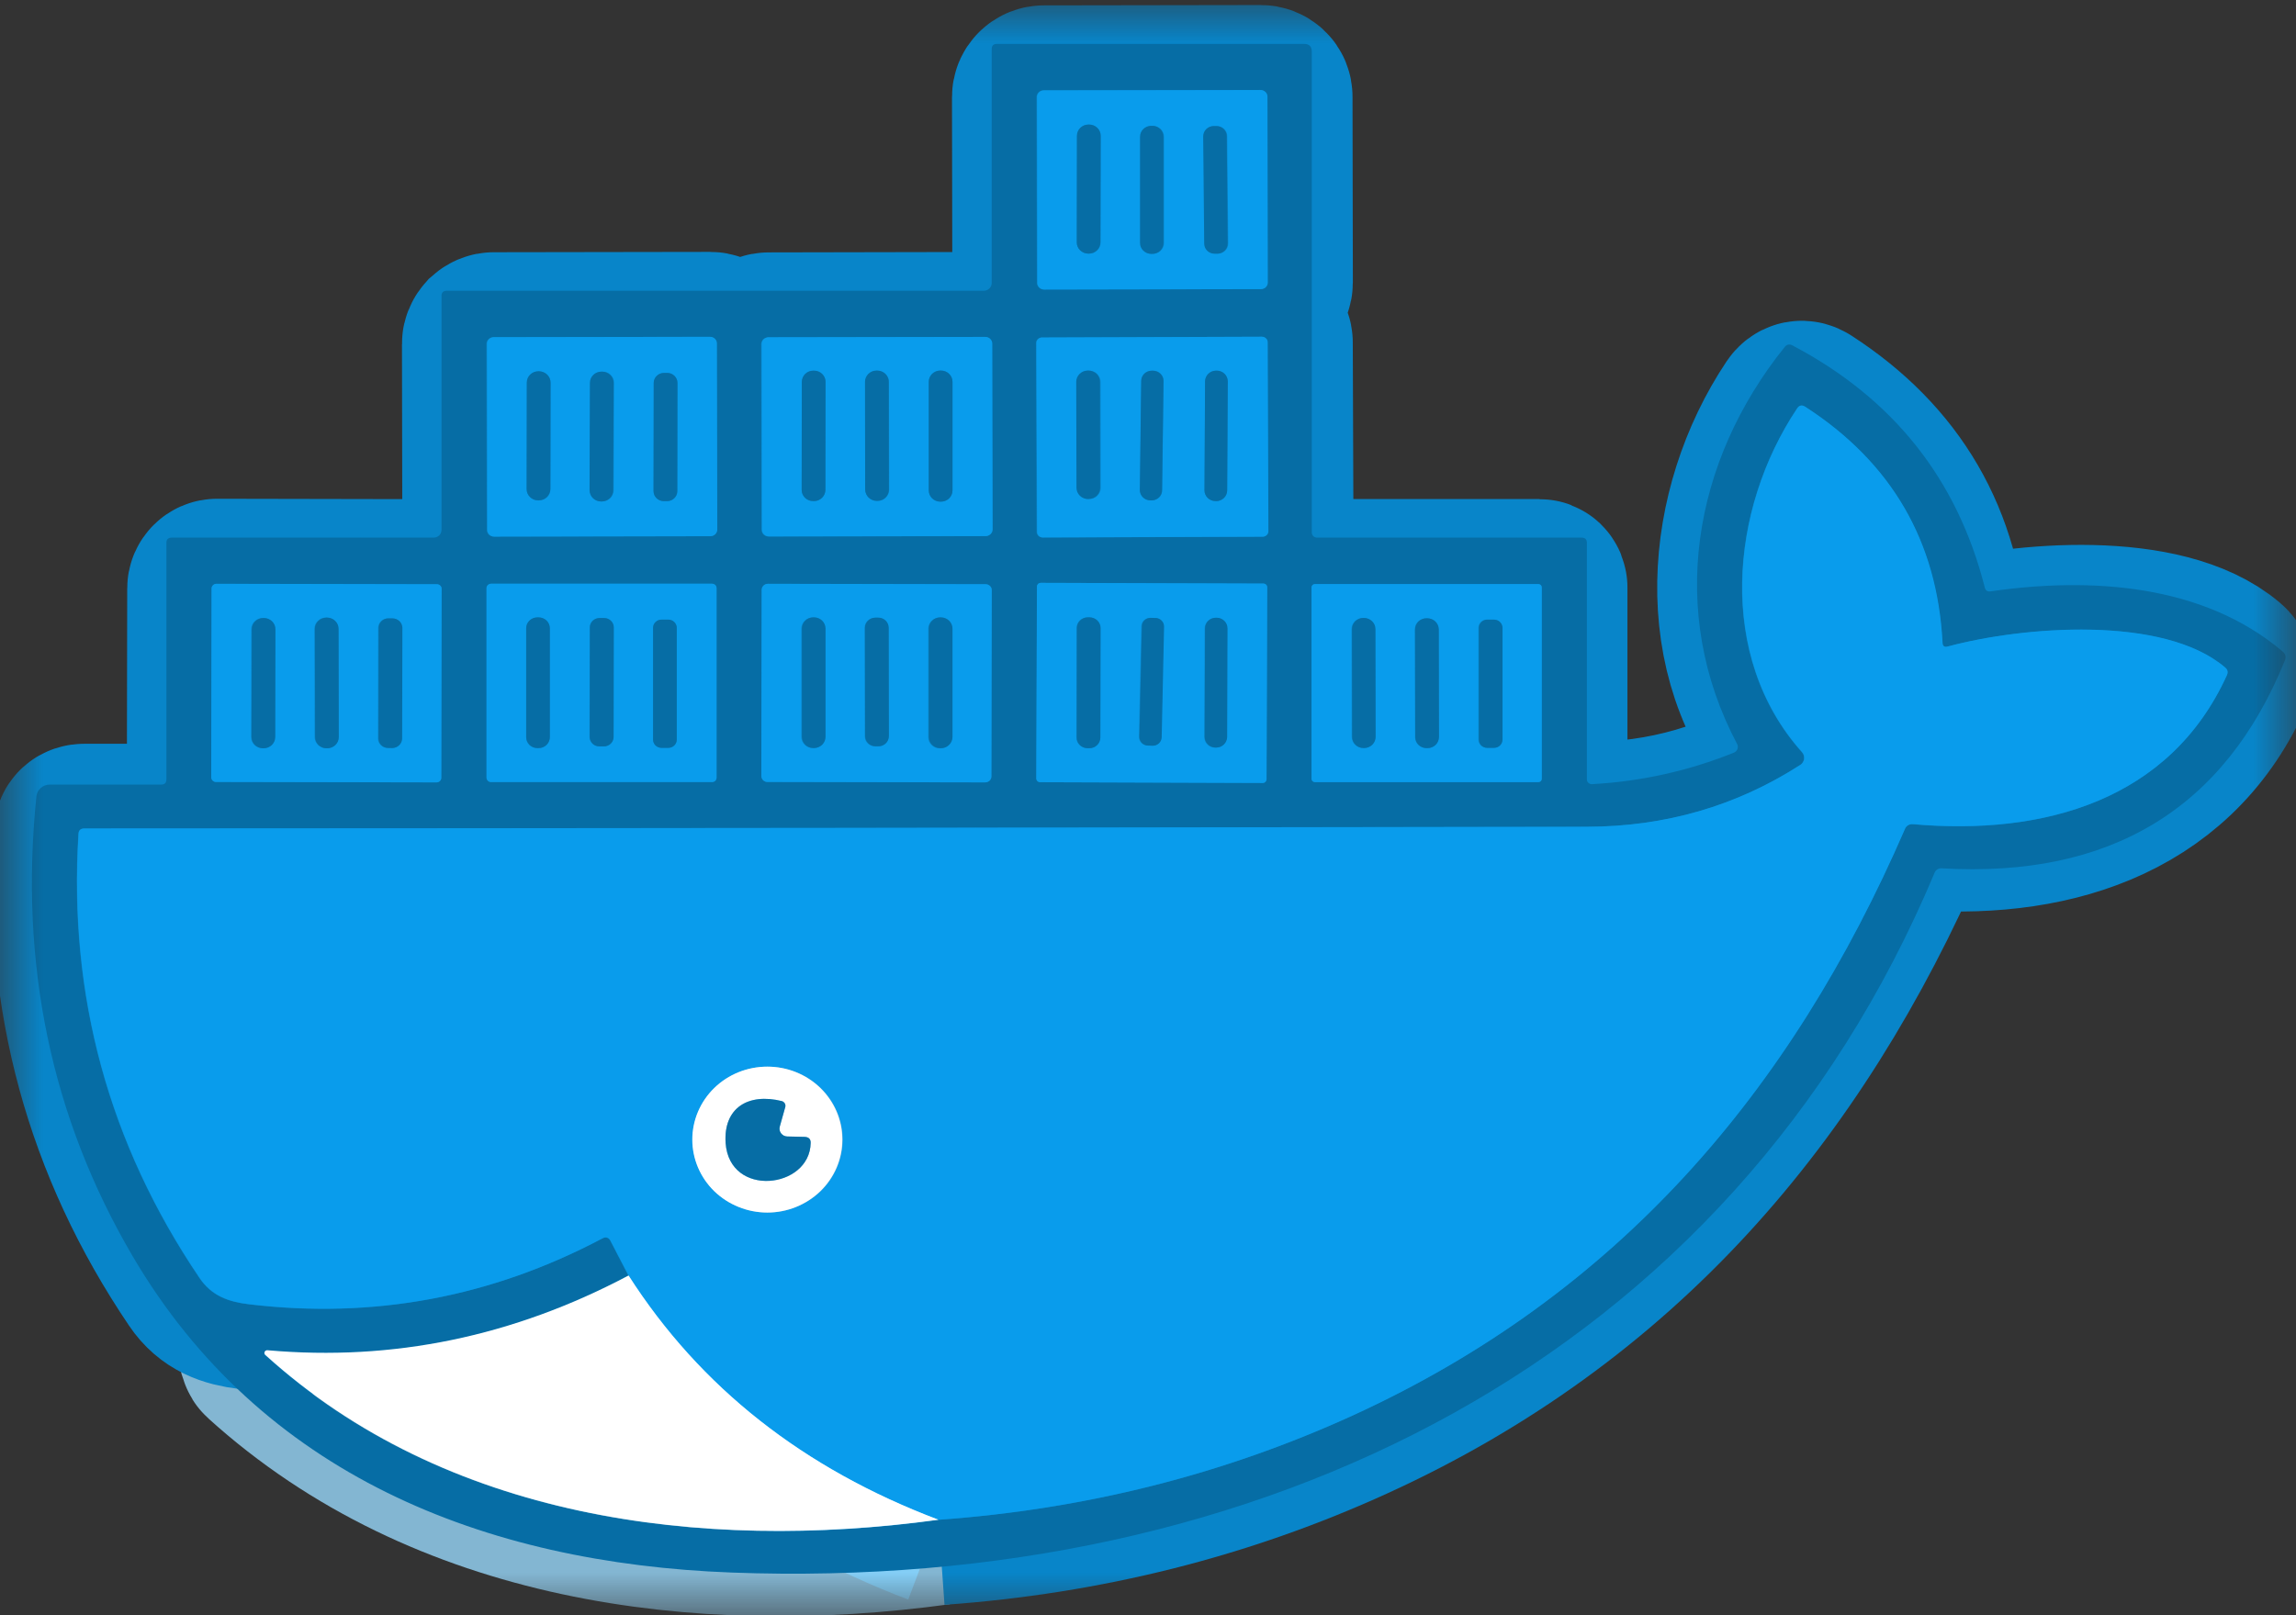 <svg width="27" height="19" viewBox="0 0 27 19" fill="none" xmlns="http://www.w3.org/2000/svg">
<rect x="0" y="0" width="27" height="19" fill="#333333" stroke="none"/>
<mask id="mask0_2192_585" style="mask-type:luminance" maskUnits="userSpaceOnUse" x="0" y="0" width="27" height="19">
<path d="M27 0H0V19H27V0Z" fill="white"/>
</mask>
<g mask="url(#mask0_2192_585)">
<path d="M14.905 1.137C14.905 1.116 14.897 1.096 14.882 1.082C14.866 1.067 14.846 1.059 14.824 1.059L12.276 1.063C12.266 1.063 12.255 1.065 12.245 1.069C12.235 1.073 12.226 1.079 12.219 1.086C12.211 1.093 12.206 1.102 12.201 1.112C12.197 1.121 12.195 1.131 12.195 1.142L12.199 3.327C12.199 3.348 12.208 3.368 12.223 3.383C12.238 3.398 12.259 3.406 12.28 3.406L14.828 3.401C14.839 3.401 14.85 3.399 14.859 3.395C14.869 3.392 14.878 3.386 14.886 3.378C14.893 3.371 14.899 3.362 14.903 3.353C14.907 3.343 14.909 3.333 14.909 3.323L14.905 1.137ZM8.431 4.042C8.431 4.021 8.423 4.001 8.408 3.986C8.393 3.971 8.372 3.963 8.351 3.963L5.807 3.967C5.797 3.967 5.786 3.969 5.777 3.973C5.767 3.977 5.758 3.983 5.75 3.99C5.743 3.998 5.737 4.006 5.733 4.016C5.729 4.026 5.726 4.036 5.727 4.046L5.731 6.234C5.731 6.255 5.739 6.275 5.754 6.29C5.769 6.304 5.79 6.313 5.811 6.313L8.355 6.308C8.365 6.308 8.376 6.306 8.386 6.302C8.395 6.298 8.404 6.293 8.412 6.285C8.419 6.278 8.425 6.269 8.429 6.26C8.434 6.25 8.435 6.24 8.435 6.23L8.431 4.042ZM11.669 4.044C11.669 4.023 11.66 4.003 11.645 3.988C11.63 3.973 11.609 3.964 11.587 3.964L9.039 3.969C9.028 3.969 9.017 3.971 9.007 3.975C8.997 3.979 8.988 3.985 8.981 3.992C8.973 3.999 8.967 4.008 8.963 4.018C8.959 4.028 8.957 4.038 8.957 4.049L8.961 6.232C8.961 6.253 8.969 6.273 8.985 6.288C9 6.303 9.021 6.311 9.043 6.311L11.591 6.307C11.602 6.307 11.612 6.305 11.622 6.301C11.632 6.297 11.641 6.291 11.649 6.284C11.657 6.276 11.663 6.267 11.667 6.258C11.671 6.248 11.673 6.238 11.673 6.227L11.669 4.044ZM14.908 4.027C14.908 4.019 14.906 4.01 14.903 4.002C14.9 3.994 14.895 3.987 14.888 3.981C14.882 3.975 14.875 3.97 14.867 3.967C14.858 3.964 14.85 3.962 14.841 3.962L12.255 3.971C12.246 3.971 12.238 3.973 12.23 3.976C12.222 3.979 12.214 3.984 12.208 3.99C12.202 3.996 12.197 4.003 12.193 4.011C12.19 4.019 12.188 4.028 12.188 4.036L12.196 6.258C12.196 6.267 12.198 6.275 12.202 6.283C12.205 6.291 12.21 6.298 12.216 6.304C12.223 6.31 12.23 6.315 12.238 6.318C12.246 6.322 12.255 6.323 12.264 6.323L14.849 6.315C14.858 6.315 14.867 6.313 14.875 6.31C14.883 6.306 14.89 6.301 14.897 6.295C14.903 6.289 14.908 6.282 14.911 6.274C14.915 6.266 14.916 6.258 14.916 6.249L14.908 4.027Z" stroke="#0885C9" stroke-width="2"/>
<path d="M7.391 15.008C6.038 15.725 4.623 16.018 3.147 15.886C3.14 15.886 3.132 15.887 3.126 15.89C3.12 15.894 3.115 15.899 3.112 15.905C3.109 15.912 3.109 15.919 3.11 15.926C3.112 15.932 3.115 15.939 3.121 15.943C5.23 17.855 8.219 18.266 11.034 17.88" stroke="#83B6D2" stroke-width="2"/>
<path d="M11.036 17.88C12.764 17.757 14.387 17.348 15.906 16.654C19.019 15.231 21.057 12.858 22.403 9.752C22.41 9.734 22.423 9.72 22.44 9.71C22.456 9.701 22.476 9.697 22.495 9.698C24.044 9.835 25.52 9.414 26.188 7.946C26.204 7.91 26.197 7.88 26.167 7.855C25.442 7.236 23.784 7.372 22.907 7.608C22.867 7.62 22.846 7.605 22.844 7.565C22.782 6.37 22.244 5.444 21.23 4.788C21.192 4.763 21.16 4.77 21.135 4.807C20.341 5.995 20.186 7.726 21.191 8.85C21.201 8.861 21.209 8.874 21.213 8.888C21.217 8.902 21.218 8.916 21.216 8.931C21.215 8.945 21.209 8.959 21.201 8.972C21.193 8.984 21.183 8.994 21.17 9.002C20.419 9.485 19.583 9.727 18.662 9.729C12.776 9.74 6.887 9.747 0.992 9.749C0.949 9.749 0.926 9.77 0.924 9.812C0.806 11.716 1.28 13.457 2.347 15.035C2.49 15.247 2.687 15.316 2.927 15.345C4.391 15.521 5.776 15.263 7.082 14.572C7.125 14.548 7.159 14.558 7.181 14.601L7.393 15.009" stroke="#0885C9" stroke-width="2"/>
<path d="M11.034 17.88C9.447 17.28 8.233 16.323 7.391 15.008" stroke="#84CEF6" stroke-width="2"/>
<path d="M9.709 4.493C9.71 4.476 9.706 4.458 9.699 4.442C9.692 4.426 9.682 4.412 9.67 4.4C9.657 4.387 9.642 4.378 9.626 4.371C9.609 4.364 9.592 4.361 9.574 4.361H9.567C9.549 4.361 9.531 4.364 9.515 4.371C9.498 4.377 9.483 4.387 9.471 4.399C9.458 4.412 9.448 4.426 9.441 4.442C9.434 4.458 9.431 4.475 9.431 4.492L9.428 5.763C9.428 5.78 9.432 5.798 9.439 5.814C9.445 5.83 9.455 5.844 9.468 5.856C9.481 5.869 9.495 5.879 9.512 5.885C9.528 5.892 9.546 5.895 9.564 5.895H9.571C9.589 5.895 9.607 5.892 9.623 5.885C9.64 5.879 9.655 5.869 9.667 5.857C9.68 5.845 9.69 5.83 9.697 5.814C9.704 5.798 9.707 5.781 9.707 5.764L9.709 4.493ZM14.439 4.486C14.439 4.47 14.435 4.453 14.429 4.438C14.423 4.423 14.413 4.409 14.401 4.397C14.389 4.385 14.375 4.376 14.359 4.369C14.344 4.363 14.327 4.36 14.31 4.36H14.302C14.268 4.359 14.235 4.372 14.211 4.396C14.186 4.42 14.173 4.451 14.172 4.485L14.165 5.768C14.165 5.784 14.169 5.801 14.175 5.816C14.181 5.831 14.191 5.845 14.203 5.857C14.215 5.869 14.229 5.878 14.245 5.884C14.26 5.891 14.277 5.894 14.294 5.894H14.302C14.319 5.894 14.335 5.891 14.351 5.885C14.367 5.878 14.381 5.869 14.393 5.858C14.405 5.846 14.415 5.832 14.422 5.817C14.428 5.802 14.432 5.785 14.432 5.769L14.439 4.486ZM8.434 6.918C8.434 6.904 8.428 6.891 8.418 6.881C8.408 6.871 8.395 6.866 8.381 6.866H5.783C5.768 6.866 5.755 6.871 5.745 6.881C5.735 6.891 5.729 6.904 5.729 6.918V9.147C5.729 9.154 5.731 9.161 5.733 9.167C5.736 9.173 5.74 9.179 5.745 9.184C5.75 9.189 5.756 9.193 5.762 9.195C5.769 9.198 5.776 9.199 5.783 9.199H8.381C8.388 9.199 8.395 9.198 8.401 9.195C8.408 9.193 8.413 9.189 8.418 9.184C8.423 9.179 8.427 9.173 8.43 9.167C8.433 9.161 8.434 9.154 8.434 9.147V6.918ZM14.909 6.908C14.909 6.896 14.905 6.885 14.896 6.877C14.888 6.869 14.877 6.864 14.865 6.864L12.247 6.855C12.241 6.855 12.235 6.856 12.23 6.859C12.224 6.861 12.219 6.864 12.215 6.868C12.211 6.872 12.208 6.877 12.206 6.882C12.203 6.888 12.202 6.893 12.202 6.899L12.194 9.157C12.194 9.169 12.199 9.18 12.207 9.188C12.215 9.196 12.227 9.201 12.239 9.201L14.856 9.21C14.862 9.21 14.868 9.209 14.874 9.206C14.879 9.204 14.884 9.201 14.888 9.197C14.892 9.193 14.896 9.188 14.898 9.183C14.9 9.178 14.901 9.172 14.901 9.166L14.909 6.908ZM5.201 6.926C5.201 6.912 5.195 6.898 5.185 6.888C5.174 6.878 5.16 6.872 5.145 6.872L2.552 6.867C2.537 6.867 2.523 6.873 2.513 6.883C2.502 6.894 2.496 6.907 2.496 6.922L2.492 9.144C2.492 9.158 2.498 9.172 2.509 9.182C2.519 9.192 2.533 9.198 2.548 9.198L5.141 9.203C5.156 9.203 5.17 9.197 5.181 9.187C5.191 9.177 5.197 9.163 5.197 9.148L5.201 6.926ZM11.67 6.942C11.67 6.933 11.668 6.924 11.665 6.915C11.661 6.907 11.656 6.899 11.649 6.892C11.642 6.886 11.634 6.881 11.625 6.877C11.617 6.874 11.607 6.872 11.598 6.872L9.037 6.867C9.018 6.867 9 6.875 8.986 6.888C8.973 6.901 8.965 6.919 8.965 6.937L8.961 9.128C8.961 9.137 8.963 9.146 8.966 9.155C8.97 9.163 8.975 9.171 8.982 9.178C8.989 9.184 8.997 9.189 9.005 9.193C9.014 9.196 9.024 9.198 9.033 9.198L11.594 9.203C11.613 9.203 11.631 9.195 11.645 9.182C11.658 9.169 11.666 9.151 11.666 9.133L11.67 6.942ZM18.138 6.91C18.138 6.899 18.134 6.889 18.126 6.881C18.118 6.874 18.108 6.87 18.097 6.87H15.472C15.461 6.87 15.45 6.874 15.443 6.881C15.435 6.889 15.431 6.899 15.431 6.91V9.16C15.431 9.171 15.435 9.181 15.443 9.189C15.45 9.196 15.461 9.2 15.472 9.2H18.097C18.108 9.2 18.118 9.196 18.126 9.189C18.134 9.181 18.138 9.171 18.138 9.16V6.91ZM12.946 1.597C12.946 1.58 12.942 1.562 12.935 1.546C12.929 1.53 12.919 1.516 12.906 1.504C12.893 1.491 12.879 1.482 12.862 1.475C12.846 1.468 12.828 1.465 12.81 1.465H12.803C12.785 1.465 12.767 1.468 12.751 1.475C12.734 1.481 12.72 1.491 12.707 1.503C12.694 1.516 12.684 1.53 12.677 1.546C12.671 1.562 12.667 1.579 12.667 1.597L12.665 2.85C12.665 2.868 12.668 2.885 12.675 2.901C12.682 2.917 12.692 2.931 12.704 2.944C12.717 2.956 12.732 2.966 12.748 2.972C12.765 2.979 12.782 2.982 12.8 2.982H12.808C12.825 2.982 12.843 2.979 12.86 2.973C12.876 2.966 12.891 2.956 12.903 2.944C12.916 2.932 12.926 2.917 12.933 2.901C12.94 2.885 12.943 2.868 12.943 2.851L12.946 1.597ZM13.69 1.608C13.69 1.574 13.676 1.541 13.651 1.517C13.627 1.493 13.593 1.479 13.558 1.479H13.546C13.511 1.479 13.477 1.493 13.452 1.517C13.428 1.541 13.414 1.574 13.414 1.608V2.857C13.414 2.891 13.428 2.923 13.452 2.947C13.477 2.971 13.511 2.985 13.546 2.985H13.558C13.593 2.985 13.627 2.971 13.651 2.947C13.676 2.923 13.69 2.891 13.69 2.857V1.608ZM14.433 1.599C14.433 1.568 14.42 1.538 14.397 1.516C14.374 1.494 14.342 1.482 14.31 1.482L14.278 1.482C14.262 1.482 14.246 1.485 14.231 1.491C14.216 1.497 14.203 1.506 14.192 1.517C14.181 1.528 14.172 1.542 14.166 1.556C14.16 1.571 14.157 1.586 14.157 1.602L14.168 2.865C14.169 2.896 14.182 2.926 14.205 2.949C14.228 2.97 14.259 2.983 14.291 2.982L14.324 2.982C14.34 2.982 14.355 2.979 14.37 2.973C14.385 2.967 14.398 2.958 14.41 2.947C14.421 2.936 14.43 2.922 14.436 2.908C14.442 2.894 14.445 2.878 14.444 2.863L14.433 1.599ZM6.476 4.502C6.476 4.484 6.472 4.467 6.465 4.451C6.459 4.435 6.449 4.42 6.436 4.408C6.423 4.396 6.409 4.386 6.392 4.379C6.376 4.373 6.358 4.369 6.34 4.369H6.333C6.315 4.369 6.297 4.373 6.281 4.379C6.264 4.386 6.249 4.396 6.237 4.408C6.224 4.42 6.214 4.434 6.207 4.45C6.2 4.466 6.197 4.484 6.197 4.501L6.195 5.755C6.195 5.772 6.198 5.789 6.205 5.805C6.212 5.821 6.222 5.836 6.234 5.848C6.247 5.86 6.262 5.87 6.278 5.877C6.295 5.883 6.312 5.887 6.33 5.887H6.337C6.355 5.887 6.373 5.883 6.389 5.877C6.406 5.87 6.421 5.861 6.433 5.848C6.446 5.836 6.456 5.822 6.463 5.806C6.47 5.79 6.473 5.772 6.473 5.755L6.476 4.502ZM7.222 4.503C7.222 4.486 7.219 4.468 7.212 4.452C7.205 4.436 7.195 4.422 7.183 4.41C7.17 4.397 7.155 4.387 7.139 4.381C7.122 4.374 7.105 4.371 7.087 4.37H7.079C7.062 4.37 7.044 4.374 7.027 4.38C7.011 4.387 6.996 4.397 6.983 4.409C6.971 4.421 6.961 4.436 6.954 4.452C6.947 4.468 6.943 4.485 6.943 4.502L6.939 5.765C6.939 5.783 6.942 5.8 6.949 5.816C6.956 5.832 6.966 5.846 6.978 5.859C6.991 5.871 7.006 5.881 7.022 5.888C7.038 5.894 7.056 5.898 7.074 5.898H7.081C7.099 5.898 7.117 5.894 7.133 5.888C7.15 5.881 7.165 5.872 7.177 5.859C7.19 5.847 7.2 5.833 7.207 5.817C7.214 5.801 7.217 5.784 7.218 5.766L7.222 4.503ZM7.969 4.504C7.969 4.488 7.966 4.473 7.96 4.459C7.954 4.445 7.945 4.432 7.934 4.421C7.922 4.41 7.909 4.401 7.894 4.395C7.88 4.389 7.864 4.386 7.848 4.386H7.811C7.779 4.386 7.748 4.399 7.726 4.42C7.703 4.442 7.69 4.472 7.69 4.503L7.688 5.777C7.688 5.792 7.691 5.807 7.697 5.822C7.703 5.836 7.712 5.849 7.723 5.86C7.734 5.871 7.747 5.879 7.762 5.885C7.777 5.891 7.792 5.894 7.808 5.894H7.846C7.878 5.894 7.908 5.882 7.931 5.86C7.953 5.838 7.966 5.808 7.966 5.777L7.969 4.504ZM10.455 4.492C10.455 4.457 10.44 4.424 10.415 4.399C10.389 4.375 10.355 4.361 10.319 4.361H10.312C10.294 4.361 10.276 4.364 10.26 4.371C10.243 4.378 10.228 4.387 10.216 4.4C10.203 4.412 10.193 4.426 10.187 4.442C10.18 4.458 10.176 4.476 10.176 4.493L10.178 5.761C10.178 5.779 10.182 5.796 10.189 5.812C10.196 5.828 10.206 5.842 10.218 5.854C10.231 5.867 10.246 5.876 10.262 5.883C10.279 5.89 10.296 5.893 10.314 5.893H10.322C10.34 5.893 10.357 5.889 10.374 5.883C10.39 5.876 10.405 5.866 10.418 5.854C10.43 5.842 10.44 5.827 10.447 5.811C10.454 5.795 10.457 5.778 10.457 5.761L10.455 4.492ZM11.201 4.49C11.201 4.455 11.187 4.422 11.162 4.397C11.136 4.372 11.102 4.358 11.066 4.358H11.058C11.022 4.358 10.988 4.372 10.962 4.397C10.937 4.422 10.923 4.455 10.923 4.49V5.768C10.923 5.803 10.937 5.837 10.962 5.862C10.988 5.886 11.022 5.9 11.058 5.9H11.066C11.102 5.9 11.136 5.886 11.162 5.862C11.187 5.837 11.201 5.803 11.201 5.768V4.49ZM12.943 4.491C12.943 4.474 12.94 4.457 12.933 4.441C12.926 4.425 12.916 4.41 12.903 4.398C12.891 4.386 12.876 4.376 12.86 4.37C12.843 4.363 12.825 4.36 12.808 4.36H12.8C12.782 4.36 12.765 4.363 12.748 4.37C12.732 4.376 12.717 4.386 12.704 4.398C12.692 4.411 12.682 4.425 12.675 4.441C12.668 4.457 12.665 4.474 12.665 4.492L12.667 5.738C12.667 5.756 12.671 5.773 12.677 5.789C12.684 5.805 12.694 5.819 12.707 5.832C12.72 5.844 12.734 5.853 12.751 5.86C12.767 5.867 12.785 5.87 12.803 5.87H12.81C12.828 5.87 12.846 5.867 12.862 5.86C12.879 5.853 12.893 5.843 12.906 5.831C12.919 5.819 12.929 5.804 12.935 5.788C12.942 5.772 12.946 5.755 12.946 5.738L12.943 4.491ZM13.684 4.481C13.684 4.465 13.681 4.45 13.675 4.435C13.669 4.42 13.661 4.407 13.649 4.396C13.638 4.385 13.624 4.376 13.61 4.369C13.595 4.363 13.579 4.36 13.563 4.36L13.548 4.36C13.531 4.359 13.515 4.362 13.5 4.368C13.485 4.374 13.472 4.383 13.46 4.394C13.448 4.405 13.439 4.418 13.433 4.432C13.427 4.447 13.423 4.462 13.423 4.478L13.407 5.763C13.407 5.779 13.41 5.794 13.416 5.809C13.422 5.824 13.431 5.837 13.442 5.848C13.453 5.859 13.467 5.869 13.481 5.875C13.496 5.881 13.512 5.884 13.528 5.884L13.543 5.885C13.56 5.885 13.576 5.882 13.591 5.876C13.606 5.87 13.619 5.861 13.631 5.85C13.643 5.839 13.652 5.826 13.658 5.812C13.665 5.797 13.668 5.782 13.668 5.766L13.684 4.481Z" stroke="#0885C9" stroke-width="2"/>
<path d="M9.905 13.409C9.905 13.181 9.812 12.963 9.647 12.802C9.481 12.641 9.257 12.551 9.023 12.551C8.789 12.551 8.564 12.641 8.399 12.802C8.234 12.963 8.141 13.181 8.141 13.409C8.141 13.636 8.234 13.855 8.399 14.015C8.564 14.176 8.789 14.267 9.023 14.267C9.257 14.267 9.481 14.176 9.647 14.015C9.812 13.855 9.905 13.636 9.905 13.409Z" stroke="#84CEF6" stroke-width="2"/>
<path d="M12.939 7.388C12.939 7.371 12.936 7.355 12.93 7.34C12.923 7.324 12.914 7.31 12.902 7.299C12.889 7.287 12.875 7.278 12.859 7.271C12.844 7.265 12.827 7.262 12.81 7.262H12.79C12.773 7.262 12.756 7.265 12.74 7.271C12.725 7.277 12.71 7.287 12.698 7.298C12.686 7.31 12.677 7.324 12.67 7.339C12.664 7.354 12.66 7.371 12.66 7.387L12.658 8.675C12.658 8.691 12.661 8.708 12.668 8.723C12.674 8.738 12.684 8.752 12.696 8.764C12.708 8.776 12.722 8.785 12.738 8.791C12.753 8.798 12.77 8.801 12.787 8.801H12.807C12.824 8.801 12.841 8.798 12.857 8.792C12.872 8.785 12.887 8.776 12.899 8.764C12.911 8.753 12.92 8.739 12.927 8.724C12.933 8.708 12.937 8.692 12.937 8.675L12.939 7.388ZM3.977 7.396C3.977 7.361 3.963 7.327 3.937 7.303C3.912 7.278 3.877 7.264 3.841 7.264H3.834C3.816 7.264 3.798 7.268 3.782 7.274C3.765 7.281 3.75 7.291 3.738 7.303C3.725 7.315 3.715 7.33 3.709 7.346C3.702 7.362 3.698 7.379 3.698 7.396L3.701 8.669C3.701 8.687 3.704 8.704 3.711 8.72C3.718 8.736 3.728 8.75 3.741 8.763C3.753 8.775 3.768 8.784 3.785 8.791C3.801 8.798 3.819 8.801 3.836 8.801H3.844C3.862 8.801 3.879 8.798 3.896 8.791C3.912 8.784 3.927 8.775 3.94 8.762C3.952 8.75 3.962 8.735 3.969 8.719C3.976 8.703 3.979 8.686 3.979 8.669L3.977 7.396ZM16.171 7.399C16.171 7.365 16.156 7.332 16.131 7.307C16.106 7.283 16.072 7.269 16.036 7.269H16.029C16.011 7.269 15.993 7.272 15.977 7.279C15.961 7.286 15.946 7.295 15.934 7.307C15.921 7.32 15.911 7.334 15.905 7.35C15.898 7.366 15.894 7.383 15.895 7.4L15.897 8.668C15.897 8.685 15.9 8.702 15.907 8.718C15.914 8.734 15.924 8.748 15.936 8.761C15.949 8.773 15.964 8.782 15.98 8.789C15.996 8.795 16.014 8.799 16.031 8.799H16.039C16.056 8.799 16.074 8.795 16.09 8.789C16.107 8.782 16.121 8.772 16.134 8.76C16.146 8.748 16.156 8.734 16.163 8.718C16.169 8.702 16.173 8.685 16.173 8.668L16.171 7.399ZM16.917 7.403C16.917 7.368 16.903 7.335 16.878 7.311C16.852 7.286 16.818 7.273 16.783 7.273H16.773C16.755 7.273 16.738 7.276 16.721 7.283C16.705 7.289 16.69 7.299 16.678 7.311C16.665 7.323 16.655 7.338 16.649 7.353C16.642 7.369 16.639 7.386 16.639 7.404L16.641 8.669C16.641 8.687 16.644 8.704 16.651 8.719C16.658 8.735 16.668 8.75 16.68 8.762C16.693 8.774 16.708 8.783 16.724 8.79C16.74 8.797 16.758 8.8 16.775 8.8H16.785C16.803 8.8 16.82 8.796 16.837 8.79C16.853 8.783 16.868 8.774 16.88 8.761C16.893 8.749 16.903 8.735 16.909 8.719C16.916 8.703 16.919 8.686 16.919 8.669L16.917 7.403ZM6.467 7.392C6.467 7.358 6.453 7.326 6.428 7.302C6.403 7.278 6.37 7.264 6.335 7.264H6.32C6.285 7.264 6.251 7.278 6.227 7.302C6.202 7.326 6.188 7.358 6.188 7.392V8.673C6.188 8.707 6.202 8.739 6.227 8.763C6.251 8.788 6.285 8.801 6.32 8.801H6.335C6.37 8.801 6.403 8.788 6.428 8.763C6.453 8.739 6.467 8.707 6.467 8.673V7.392ZM7.217 7.381C7.217 7.366 7.214 7.351 7.208 7.338C7.203 7.324 7.194 7.312 7.184 7.302C7.173 7.291 7.16 7.283 7.146 7.277C7.132 7.272 7.118 7.269 7.102 7.269H7.05C7.02 7.269 6.991 7.281 6.969 7.301C6.948 7.322 6.936 7.351 6.936 7.38L6.933 8.668C6.933 8.682 6.936 8.697 6.942 8.71C6.948 8.724 6.956 8.736 6.967 8.747C6.977 8.757 6.99 8.765 7.004 8.771C7.018 8.776 7.033 8.779 7.048 8.779H7.1C7.13 8.779 7.159 8.768 7.181 8.747C7.202 8.726 7.214 8.698 7.214 8.668L7.217 7.381ZM7.96 7.385C7.96 7.359 7.949 7.335 7.931 7.317C7.912 7.298 7.887 7.288 7.86 7.288H7.781C7.754 7.288 7.729 7.298 7.71 7.317C7.692 7.335 7.681 7.359 7.681 7.385V8.699C7.681 8.725 7.692 8.75 7.71 8.768C7.729 8.786 7.754 8.796 7.781 8.796H7.86C7.887 8.796 7.912 8.786 7.931 8.768C7.949 8.75 7.96 8.725 7.96 8.699V7.385ZM13.684 7.371C13.684 7.344 13.674 7.319 13.655 7.299C13.636 7.28 13.61 7.269 13.582 7.268L13.528 7.267C13.514 7.267 13.501 7.269 13.488 7.274C13.476 7.279 13.464 7.286 13.454 7.295C13.444 7.304 13.437 7.315 13.431 7.327C13.426 7.339 13.423 7.352 13.422 7.366L13.394 8.668C13.394 8.694 13.404 8.72 13.423 8.739C13.442 8.758 13.468 8.769 13.495 8.77L13.55 8.771C13.564 8.772 13.577 8.769 13.59 8.764C13.602 8.76 13.614 8.752 13.624 8.743C13.634 8.734 13.642 8.723 13.647 8.711C13.652 8.699 13.655 8.686 13.656 8.673L13.684 7.371ZM14.431 7.393C14.431 7.376 14.428 7.36 14.421 7.345C14.415 7.33 14.405 7.316 14.394 7.305C14.382 7.293 14.368 7.284 14.352 7.277C14.337 7.271 14.32 7.268 14.303 7.268H14.296C14.279 7.268 14.262 7.271 14.247 7.277C14.231 7.283 14.217 7.292 14.205 7.304C14.193 7.315 14.184 7.329 14.177 7.344C14.171 7.359 14.167 7.376 14.167 7.392L14.163 8.67C14.162 8.686 14.166 8.702 14.172 8.718C14.178 8.733 14.188 8.747 14.2 8.758C14.212 8.77 14.226 8.779 14.241 8.785C14.257 8.792 14.273 8.795 14.29 8.795H14.298C14.315 8.795 14.331 8.792 14.347 8.786C14.362 8.779 14.377 8.77 14.389 8.759C14.4 8.747 14.41 8.734 14.416 8.718C14.423 8.703 14.426 8.687 14.426 8.671L14.431 7.393ZM3.234 7.401C3.234 7.384 3.231 7.367 3.224 7.351C3.217 7.335 3.207 7.32 3.195 7.308C3.182 7.295 3.167 7.286 3.151 7.279C3.134 7.272 3.116 7.269 3.099 7.269H3.091C3.073 7.269 3.056 7.272 3.039 7.279C3.023 7.285 3.008 7.295 2.995 7.307C2.983 7.32 2.973 7.334 2.966 7.35C2.959 7.366 2.955 7.383 2.955 7.401L2.953 8.669C2.953 8.686 2.957 8.703 2.963 8.719C2.97 8.735 2.98 8.75 2.993 8.762C3.005 8.774 3.02 8.784 3.037 8.791C3.053 8.798 3.071 8.801 3.088 8.801H3.096C3.114 8.801 3.131 8.798 3.148 8.791C3.164 8.784 3.179 8.775 3.192 8.763C3.205 8.75 3.215 8.736 3.221 8.72C3.228 8.704 3.232 8.687 3.232 8.669L3.234 7.401ZM4.726 7.387C4.726 7.372 4.723 7.357 4.717 7.343C4.711 7.33 4.703 7.317 4.692 7.307C4.681 7.296 4.669 7.288 4.655 7.282C4.641 7.277 4.626 7.274 4.61 7.274H4.563C4.548 7.274 4.533 7.277 4.519 7.282C4.505 7.288 4.492 7.296 4.481 7.307C4.47 7.317 4.462 7.329 4.456 7.343C4.45 7.357 4.447 7.371 4.447 7.386L4.445 8.686C4.445 8.701 4.448 8.715 4.454 8.729C4.459 8.743 4.468 8.755 4.479 8.765C4.489 8.776 4.502 8.784 4.516 8.79C4.53 8.796 4.545 8.799 4.56 8.799H4.608C4.623 8.799 4.638 8.796 4.652 8.79C4.666 8.785 4.679 8.776 4.69 8.766C4.7 8.755 4.709 8.743 4.715 8.729C4.721 8.716 4.724 8.701 4.724 8.686L4.726 7.387ZM9.703 7.395C9.703 7.36 9.689 7.326 9.663 7.302C9.638 7.277 9.603 7.263 9.567 7.263H9.56C9.524 7.263 9.489 7.277 9.464 7.302C9.439 7.326 9.424 7.36 9.424 7.395V8.668C9.424 8.703 9.439 8.736 9.464 8.761C9.489 8.786 9.524 8.8 9.56 8.8H9.567C9.603 8.8 9.638 8.786 9.663 8.761C9.689 8.736 9.703 8.703 9.703 8.668V7.395ZM10.447 7.386C10.447 7.355 10.434 7.325 10.411 7.302C10.388 7.28 10.357 7.268 10.325 7.268H10.29C10.274 7.268 10.258 7.271 10.244 7.277C10.229 7.283 10.215 7.292 10.204 7.303C10.193 7.314 10.184 7.327 10.178 7.341C10.171 7.356 10.168 7.371 10.168 7.387L10.171 8.662C10.171 8.694 10.184 8.724 10.207 8.746C10.229 8.768 10.261 8.78 10.293 8.78H10.328C10.344 8.78 10.36 8.777 10.374 8.771C10.389 8.765 10.403 8.757 10.414 8.746C10.425 8.735 10.434 8.721 10.44 8.707C10.446 8.693 10.45 8.677 10.45 8.662L10.447 7.386ZM11.195 7.396C11.195 7.361 11.181 7.327 11.155 7.303C11.13 7.278 11.095 7.264 11.059 7.264H11.052C11.016 7.264 10.981 7.278 10.956 7.303C10.93 7.327 10.916 7.361 10.916 7.396V8.672C10.916 8.707 10.93 8.74 10.956 8.765C10.981 8.79 11.016 8.803 11.052 8.803H11.059C11.095 8.803 11.13 8.79 11.155 8.765C11.181 8.74 11.195 8.707 11.195 8.672V7.396ZM17.665 7.385C17.665 7.359 17.654 7.335 17.636 7.317C17.617 7.298 17.592 7.288 17.565 7.288H17.486C17.459 7.288 17.434 7.298 17.415 7.317C17.397 7.335 17.386 7.359 17.386 7.385V8.699C17.386 8.725 17.397 8.75 17.415 8.768C17.434 8.786 17.459 8.796 17.486 8.796H17.565C17.592 8.796 17.617 8.786 17.636 8.768C17.654 8.75 17.665 8.725 17.665 8.699V7.385Z" stroke="#0885C9" stroke-width="2"/>
<path d="M9.17 13.256L9.235 13.025C9.239 13.011 9.236 12.995 9.229 12.982C9.221 12.97 9.208 12.96 9.194 12.956C8.799 12.858 8.506 13.036 8.533 13.449C8.578 14.097 9.522 13.988 9.533 13.45C9.535 13.403 9.511 13.379 9.462 13.377L9.258 13.372C9.244 13.372 9.23 13.368 9.217 13.362C9.205 13.355 9.194 13.346 9.185 13.335C9.177 13.324 9.171 13.311 9.168 13.297C9.166 13.284 9.166 13.27 9.17 13.256Z" stroke="#83B6D2" stroke-width="2"/>
<path d="M23.409 6.956C24.589 6.786 25.906 6.87 26.841 7.662C26.877 7.692 26.886 7.728 26.868 7.772C26.16 9.516 24.814 10.33 22.832 10.214C22.815 10.213 22.798 10.217 22.783 10.226C22.769 10.235 22.757 10.248 22.751 10.264C20.34 16.013 14.785 18.729 8.606 18.498C5.68 18.389 3.063 17.338 1.559 14.775C0.603 13.145 0.226 11.342 0.428 9.368C0.432 9.33 0.45 9.295 0.479 9.269C0.508 9.243 0.546 9.229 0.586 9.229H1.895C1.936 9.229 1.957 9.209 1.957 9.168V6.385C1.957 6.345 1.978 6.324 2.019 6.324H5.099C5.124 6.324 5.147 6.315 5.165 6.298C5.182 6.281 5.192 6.258 5.192 6.234V3.481C5.192 3.44 5.213 3.42 5.254 3.42H11.569C11.594 3.42 11.617 3.41 11.635 3.393C11.652 3.376 11.662 3.353 11.662 3.329V0.576C11.662 0.536 11.683 0.516 11.725 0.516H15.333C15.395 0.516 15.426 0.546 15.426 0.606V6.264C15.426 6.28 15.433 6.295 15.444 6.307C15.456 6.318 15.472 6.324 15.488 6.324H18.599C18.64 6.324 18.661 6.345 18.661 6.385V9.168C18.661 9.176 18.663 9.184 18.666 9.191C18.669 9.198 18.674 9.204 18.679 9.209C18.685 9.214 18.692 9.218 18.699 9.221C18.706 9.224 18.714 9.225 18.722 9.224C19.301 9.192 19.857 9.068 20.391 8.853C20.4 8.849 20.409 8.843 20.416 8.836C20.423 8.828 20.428 8.82 20.432 8.81C20.435 8.801 20.437 8.791 20.436 8.781C20.436 8.771 20.433 8.761 20.428 8.752C19.604 7.198 19.903 5.429 20.987 4.082C21.012 4.051 21.043 4.044 21.08 4.064C22.264 4.688 23.017 5.637 23.34 6.91C23.349 6.947 23.372 6.962 23.409 6.956ZM14.899 1.137C14.899 1.116 14.89 1.096 14.875 1.081C14.86 1.066 14.84 1.058 14.818 1.058L12.27 1.062C12.259 1.062 12.249 1.064 12.239 1.068C12.229 1.072 12.22 1.078 12.213 1.085C12.205 1.093 12.199 1.101 12.195 1.111C12.191 1.121 12.189 1.131 12.189 1.141L12.193 3.327C12.193 3.348 12.202 3.368 12.217 3.382C12.232 3.397 12.252 3.405 12.274 3.405L14.822 3.401C14.833 3.401 14.843 3.399 14.853 3.395C14.863 3.391 14.872 3.385 14.879 3.378C14.887 3.371 14.893 3.362 14.897 3.352C14.901 3.343 14.903 3.332 14.903 3.322L14.899 1.137ZM8.425 4.041C8.425 4.02 8.417 4 8.402 3.985C8.386 3.971 8.366 3.962 8.344 3.962L5.801 3.967C5.79 3.967 5.78 3.969 5.77 3.973C5.76 3.977 5.751 3.983 5.744 3.99C5.736 3.997 5.731 4.006 5.726 4.015C5.722 4.025 5.72 4.035 5.72 4.046L5.724 6.234C5.724 6.254 5.733 6.274 5.748 6.289C5.763 6.304 5.784 6.312 5.805 6.312L8.348 6.308C8.359 6.308 8.37 6.306 8.379 6.302C8.389 6.298 8.398 6.292 8.406 6.285C8.413 6.277 8.419 6.269 8.423 6.259C8.427 6.25 8.429 6.239 8.429 6.229L8.425 4.041ZM11.663 4.043C11.663 4.022 11.654 4.002 11.639 3.987C11.623 3.972 11.602 3.964 11.581 3.964L9.032 3.968C9.022 3.968 9.011 3.97 9.001 3.974C8.991 3.978 8.982 3.984 8.974 3.991C8.967 3.999 8.961 4.008 8.957 4.017C8.952 4.027 8.95 4.038 8.95 4.048L8.954 6.231C8.954 6.252 8.963 6.273 8.978 6.288C8.994 6.303 9.015 6.311 9.036 6.311L11.585 6.307C11.595 6.307 11.606 6.305 11.616 6.301C11.626 6.296 11.635 6.291 11.643 6.283C11.65 6.276 11.656 6.267 11.661 6.257C11.665 6.247 11.667 6.237 11.667 6.227L11.663 4.043ZM14.902 4.026C14.902 4.009 14.895 3.993 14.882 3.98C14.87 3.968 14.852 3.961 14.835 3.961L12.249 3.97C12.24 3.97 12.232 3.972 12.223 3.975C12.215 3.979 12.208 3.983 12.202 3.989C12.195 3.996 12.191 4.003 12.187 4.011C12.184 4.019 12.182 4.027 12.182 4.036L12.19 6.258C12.19 6.266 12.192 6.275 12.195 6.283C12.199 6.291 12.204 6.298 12.21 6.304C12.216 6.31 12.224 6.315 12.232 6.318C12.24 6.321 12.249 6.323 12.258 6.323L14.843 6.314C14.852 6.314 14.861 6.312 14.869 6.309C14.877 6.306 14.884 6.301 14.89 6.295C14.897 6.289 14.902 6.281 14.905 6.274C14.908 6.266 14.91 6.257 14.91 6.248L14.902 4.026ZM7.389 15.007C6.037 15.724 4.622 16.017 3.145 15.885C3.138 15.884 3.131 15.886 3.125 15.889C3.119 15.893 3.114 15.898 3.111 15.904C3.108 15.911 3.107 15.918 3.109 15.924C3.11 15.931 3.114 15.937 3.119 15.942C5.228 17.854 8.218 18.264 11.033 17.878C12.761 17.755 14.384 17.346 15.903 16.652C19.016 15.229 21.054 12.856 22.4 9.749C22.407 9.732 22.42 9.718 22.437 9.708C22.453 9.699 22.473 9.694 22.492 9.696C24.041 9.833 25.517 9.412 26.185 7.944C26.201 7.908 26.194 7.878 26.164 7.853C25.439 7.233 23.781 7.37 22.904 7.606C22.864 7.617 22.843 7.603 22.84 7.563C22.779 6.368 22.241 5.442 21.227 4.786C21.189 4.761 21.157 4.767 21.132 4.804C20.338 5.993 20.183 7.723 21.188 8.848C21.198 8.859 21.206 8.872 21.21 8.886C21.214 8.9 21.215 8.914 21.213 8.929C21.212 8.943 21.206 8.957 21.198 8.969C21.19 8.982 21.18 8.992 21.167 9C20.416 9.483 19.58 9.725 18.659 9.726C12.773 9.738 6.884 9.744 0.989 9.747C0.946 9.747 0.923 9.768 0.921 9.81C0.803 11.714 1.277 13.455 2.344 15.033C2.487 15.245 2.684 15.314 2.924 15.343C4.388 15.519 5.773 15.261 7.079 14.57C7.122 14.546 7.156 14.556 7.178 14.599L7.389 15.007ZM8.427 6.919C8.427 6.905 8.422 6.892 8.412 6.882C8.402 6.872 8.388 6.867 8.374 6.867H5.776C5.762 6.867 5.748 6.872 5.738 6.882C5.728 6.892 5.722 6.905 5.722 6.919V9.148C5.722 9.162 5.728 9.175 5.738 9.185C5.748 9.194 5.762 9.2 5.776 9.2H8.374C8.388 9.2 8.402 9.194 8.412 9.185C8.422 9.175 8.427 9.162 8.427 9.148V6.919ZM14.902 6.909C14.902 6.897 14.898 6.886 14.889 6.878C14.881 6.87 14.87 6.865 14.858 6.865L12.24 6.856C12.234 6.856 12.228 6.857 12.223 6.859C12.217 6.862 12.213 6.865 12.208 6.869C12.204 6.873 12.201 6.878 12.199 6.883C12.196 6.888 12.195 6.894 12.195 6.9L12.187 9.158C12.187 9.169 12.192 9.18 12.2 9.189C12.208 9.197 12.22 9.201 12.232 9.201L14.85 9.21C14.855 9.21 14.861 9.209 14.867 9.207C14.872 9.205 14.877 9.202 14.881 9.198C14.885 9.194 14.889 9.189 14.891 9.184C14.893 9.178 14.894 9.173 14.894 9.167L14.902 6.909ZM5.194 6.927C5.194 6.913 5.188 6.899 5.178 6.889C5.167 6.878 5.153 6.873 5.138 6.873L2.545 6.868C2.53 6.868 2.516 6.874 2.506 6.884C2.495 6.894 2.489 6.908 2.489 6.922L2.485 9.144C2.485 9.159 2.491 9.173 2.502 9.183C2.512 9.193 2.526 9.199 2.541 9.199L5.134 9.203C5.149 9.203 5.163 9.198 5.174 9.187C5.184 9.177 5.19 9.163 5.19 9.149L5.194 6.927ZM11.663 6.943C11.663 6.934 11.661 6.924 11.658 6.916C11.654 6.907 11.649 6.9 11.642 6.893C11.635 6.887 11.627 6.881 11.618 6.878C11.61 6.874 11.6 6.872 11.591 6.872L9.03 6.868C9.011 6.868 8.993 6.875 8.979 6.889C8.966 6.902 8.958 6.92 8.958 6.938L8.954 9.129C8.954 9.138 8.956 9.147 8.96 9.156C8.963 9.164 8.968 9.172 8.975 9.178C8.982 9.185 8.99 9.19 8.999 9.194C9.007 9.197 9.017 9.199 9.026 9.199L11.587 9.203C11.606 9.203 11.624 9.196 11.638 9.183C11.651 9.17 11.659 9.152 11.659 9.133L11.663 6.943ZM18.131 6.91C18.131 6.9 18.127 6.889 18.119 6.882C18.111 6.874 18.101 6.87 18.09 6.87H15.465C15.454 6.87 15.443 6.874 15.436 6.882C15.428 6.889 15.424 6.9 15.424 6.91V9.161C15.424 9.172 15.428 9.182 15.436 9.19C15.443 9.197 15.454 9.201 15.465 9.201H18.09C18.101 9.201 18.111 9.197 18.119 9.19C18.127 9.182 18.131 9.172 18.131 9.161V6.91Z" fill="#066DA5"/>
<path d="M14.909 3.323C14.909 3.333 14.907 3.343 14.903 3.353C14.899 3.362 14.893 3.371 14.886 3.378C14.878 3.386 14.869 3.392 14.859 3.395C14.85 3.399 14.839 3.401 14.828 3.401L12.28 3.406C12.259 3.406 12.238 3.398 12.223 3.383C12.208 3.368 12.199 3.348 12.199 3.327L12.195 1.142C12.195 1.131 12.197 1.121 12.201 1.112C12.206 1.102 12.211 1.093 12.219 1.086C12.226 1.079 12.235 1.073 12.245 1.069C12.255 1.065 12.266 1.063 12.276 1.063L14.824 1.059C14.846 1.059 14.866 1.067 14.882 1.082C14.897 1.096 14.905 1.116 14.905 1.137L14.909 3.323ZM12.945 1.598C12.945 1.581 12.941 1.564 12.935 1.548C12.928 1.532 12.918 1.517 12.905 1.505C12.893 1.493 12.878 1.483 12.861 1.476C12.845 1.47 12.827 1.466 12.81 1.466H12.802C12.784 1.466 12.767 1.469 12.75 1.476C12.734 1.483 12.719 1.492 12.706 1.505C12.694 1.517 12.684 1.531 12.677 1.547C12.67 1.563 12.666 1.58 12.666 1.598L12.664 2.852C12.664 2.869 12.668 2.886 12.674 2.902C12.681 2.918 12.691 2.933 12.704 2.945C12.716 2.957 12.731 2.967 12.748 2.974C12.764 2.98 12.782 2.984 12.799 2.984H12.807C12.825 2.984 12.842 2.98 12.859 2.974C12.875 2.967 12.89 2.957 12.903 2.945C12.915 2.933 12.925 2.919 12.932 2.903C12.939 2.887 12.943 2.869 12.943 2.852L12.945 1.598ZM13.689 1.609C13.689 1.575 13.675 1.542 13.65 1.518C13.626 1.494 13.592 1.481 13.557 1.481H13.545C13.51 1.481 13.476 1.494 13.452 1.518C13.427 1.542 13.413 1.575 13.413 1.609V2.858C13.413 2.892 13.427 2.925 13.452 2.949C13.476 2.973 13.51 2.986 13.545 2.986H13.557C13.592 2.986 13.626 2.973 13.65 2.949C13.675 2.925 13.689 2.892 13.689 2.858V1.609ZM14.432 1.6C14.432 1.569 14.419 1.539 14.396 1.517C14.373 1.495 14.342 1.483 14.309 1.483L14.277 1.483C14.261 1.483 14.245 1.487 14.231 1.493C14.216 1.499 14.202 1.508 14.191 1.519C14.18 1.53 14.171 1.543 14.165 1.557C14.159 1.572 14.156 1.587 14.156 1.603L14.168 2.866C14.168 2.898 14.181 2.928 14.204 2.95C14.227 2.972 14.258 2.984 14.291 2.984L14.323 2.984C14.339 2.983 14.355 2.98 14.37 2.974C14.384 2.968 14.398 2.959 14.409 2.948C14.42 2.937 14.429 2.924 14.435 2.909C14.441 2.895 14.444 2.879 14.444 2.864L14.432 1.6Z" fill="#099CEC"/>
<path d="M12.807 1.465H12.8C12.725 1.465 12.664 1.524 12.664 1.597L12.662 2.85C12.661 2.923 12.722 2.982 12.797 2.983H12.804C12.879 2.983 12.94 2.924 12.94 2.851L12.943 1.597C12.943 1.524 12.882 1.465 12.807 1.465Z" fill="#066DA5"/>
<path d="M13.551 1.48H13.538C13.465 1.48 13.406 1.538 13.406 1.609V2.858C13.406 2.929 13.465 2.986 13.538 2.986H13.551C13.623 2.986 13.682 2.929 13.682 2.858V1.609C13.682 1.538 13.623 1.48 13.551 1.48Z" fill="#066DA5"/>
<path d="M14.303 1.483L14.27 1.483C14.203 1.484 14.149 1.538 14.149 1.603L14.161 2.866C14.161 2.932 14.216 2.985 14.284 2.984L14.316 2.984C14.383 2.983 14.438 2.929 14.437 2.864L14.426 1.601C14.425 1.535 14.37 1.482 14.303 1.483Z" fill="#066DA5"/>
<path d="M8.435 6.228C8.435 6.239 8.434 6.249 8.429 6.259C8.425 6.268 8.419 6.277 8.412 6.284C8.404 6.291 8.395 6.297 8.386 6.301C8.376 6.305 8.365 6.307 8.355 6.307L5.811 6.312C5.79 6.312 5.769 6.303 5.754 6.289C5.739 6.274 5.731 6.254 5.731 6.233L5.727 4.045C5.726 4.035 5.729 4.024 5.733 4.015C5.737 4.005 5.743 3.997 5.75 3.989C5.758 3.982 5.767 3.976 5.777 3.972C5.786 3.968 5.797 3.966 5.807 3.966L8.351 3.962C8.372 3.962 8.393 3.97 8.408 3.985C8.423 4 8.431 4.02 8.431 4.04L8.435 6.228ZM6.475 4.502C6.475 4.484 6.471 4.467 6.465 4.451C6.458 4.435 6.448 4.421 6.435 4.408C6.423 4.396 6.408 4.386 6.391 4.38C6.375 4.373 6.357 4.369 6.34 4.369H6.332C6.314 4.369 6.297 4.373 6.28 4.379C6.264 4.386 6.249 4.396 6.236 4.408C6.223 4.42 6.213 4.435 6.207 4.451C6.2 4.467 6.196 4.484 6.196 4.501L6.194 5.755C6.194 5.772 6.197 5.789 6.204 5.805C6.211 5.821 6.221 5.836 6.234 5.848C6.246 5.86 6.261 5.87 6.277 5.877C6.294 5.884 6.312 5.887 6.329 5.887H6.337C6.355 5.887 6.372 5.884 6.389 5.877C6.405 5.87 6.42 5.861 6.433 5.849C6.446 5.836 6.455 5.822 6.462 5.806C6.469 5.79 6.473 5.773 6.473 5.755L6.475 4.502ZM7.221 4.503C7.222 4.486 7.218 4.469 7.211 4.453C7.205 4.436 7.195 4.422 7.182 4.41C7.17 4.397 7.155 4.388 7.138 4.381C7.122 4.374 7.104 4.371 7.086 4.371H7.079C7.061 4.371 7.043 4.374 7.027 4.381C7.01 4.387 6.995 4.397 6.983 4.409C6.97 4.421 6.96 4.436 6.953 4.452C6.946 4.468 6.943 4.485 6.943 4.502L6.938 5.766C6.938 5.783 6.942 5.8 6.948 5.816C6.955 5.832 6.965 5.847 6.978 5.859C6.99 5.871 7.005 5.881 7.021 5.888C7.038 5.894 7.056 5.898 7.073 5.898H7.081C7.099 5.898 7.116 5.895 7.133 5.888C7.149 5.881 7.164 5.872 7.177 5.86C7.189 5.847 7.199 5.833 7.206 5.817C7.213 5.801 7.217 5.784 7.217 5.766L7.221 4.503ZM7.968 4.504C7.968 4.489 7.965 4.473 7.959 4.459C7.953 4.445 7.944 4.432 7.933 4.421C7.922 4.41 7.908 4.401 7.894 4.395C7.879 4.389 7.864 4.386 7.848 4.386H7.81C7.794 4.386 7.779 4.389 7.764 4.395C7.749 4.401 7.736 4.41 7.725 4.421C7.714 4.431 7.705 4.444 7.699 4.459C7.692 4.473 7.689 4.488 7.689 4.504L7.687 5.777C7.687 5.792 7.69 5.807 7.696 5.822C7.702 5.836 7.711 5.849 7.722 5.86C7.734 5.871 7.747 5.879 7.761 5.885C7.776 5.891 7.792 5.894 7.808 5.894H7.845C7.861 5.894 7.876 5.891 7.891 5.885C7.906 5.88 7.919 5.871 7.93 5.86C7.941 5.849 7.95 5.836 7.957 5.822C7.963 5.808 7.966 5.793 7.966 5.777L7.968 4.504ZM11.673 6.226C11.673 6.237 11.671 6.247 11.667 6.257C11.663 6.266 11.657 6.275 11.649 6.283C11.641 6.29 11.632 6.296 11.622 6.3C11.612 6.304 11.602 6.306 11.591 6.306L9.043 6.31C9.021 6.31 9 6.302 8.985 6.287C8.969 6.272 8.961 6.252 8.961 6.231L8.957 4.047C8.957 4.037 8.959 4.027 8.963 4.017C8.967 4.007 8.973 3.998 8.981 3.991C8.988 3.983 8.997 3.978 9.007 3.974C9.017 3.969 9.028 3.967 9.039 3.967L11.587 3.963C11.609 3.963 11.63 3.971 11.645 3.986C11.66 4.001 11.669 4.022 11.669 4.043L11.673 6.226ZM9.709 4.493C9.709 4.476 9.705 4.459 9.698 4.443C9.692 4.427 9.682 4.412 9.669 4.4C9.657 4.388 9.642 4.378 9.625 4.371C9.609 4.364 9.591 4.361 9.573 4.361H9.566C9.548 4.361 9.53 4.364 9.514 4.371C9.498 4.378 9.483 4.387 9.47 4.399C9.457 4.412 9.447 4.426 9.441 4.442C9.434 4.458 9.43 4.475 9.43 4.493L9.428 5.763C9.428 5.781 9.431 5.798 9.438 5.814C9.445 5.83 9.455 5.844 9.467 5.857C9.48 5.869 9.495 5.879 9.511 5.885C9.528 5.892 9.545 5.895 9.563 5.895H9.571C9.588 5.896 9.606 5.892 9.623 5.886C9.639 5.879 9.654 5.869 9.667 5.857C9.679 5.845 9.689 5.83 9.696 5.814C9.703 5.798 9.707 5.781 9.707 5.764L9.709 4.493ZM10.454 4.493C10.454 4.475 10.451 4.458 10.444 4.442C10.437 4.426 10.427 4.412 10.414 4.399C10.402 4.387 10.387 4.378 10.37 4.371C10.354 4.364 10.336 4.361 10.318 4.361H10.311C10.293 4.361 10.275 4.364 10.259 4.371C10.243 4.378 10.228 4.388 10.215 4.4C10.203 4.412 10.193 4.427 10.186 4.443C10.179 4.459 10.176 4.476 10.176 4.493L10.178 5.761C10.178 5.779 10.181 5.796 10.188 5.812C10.195 5.828 10.205 5.842 10.218 5.855C10.23 5.867 10.245 5.877 10.262 5.883C10.278 5.89 10.296 5.893 10.314 5.893H10.321C10.339 5.893 10.357 5.89 10.373 5.883C10.389 5.876 10.404 5.867 10.417 5.854C10.43 5.842 10.44 5.827 10.446 5.811C10.453 5.795 10.457 5.778 10.457 5.761L10.454 4.493ZM11.201 4.49C11.201 4.455 11.186 4.422 11.161 4.397C11.136 4.372 11.101 4.359 11.065 4.359H11.058C11.022 4.359 10.987 4.372 10.962 4.397C10.936 4.422 10.922 4.455 10.922 4.49V5.768C10.922 5.803 10.936 5.837 10.962 5.862C10.987 5.886 11.022 5.9 11.058 5.9H11.065C11.101 5.9 11.136 5.886 11.161 5.862C11.186 5.837 11.201 5.803 11.201 5.768V4.49ZM14.916 6.248C14.916 6.256 14.915 6.265 14.911 6.273C14.908 6.281 14.903 6.288 14.897 6.294C14.89 6.3 14.883 6.305 14.875 6.308C14.867 6.312 14.858 6.313 14.849 6.313L12.264 6.322C12.255 6.322 12.246 6.321 12.238 6.317C12.23 6.314 12.223 6.309 12.216 6.303C12.21 6.297 12.205 6.29 12.202 6.282C12.198 6.274 12.196 6.266 12.196 6.257L12.188 4.035C12.188 4.027 12.19 4.018 12.193 4.01C12.197 4.002 12.202 3.995 12.208 3.989C12.214 3.983 12.222 3.978 12.23 3.975C12.238 3.971 12.246 3.97 12.255 3.97L14.841 3.961C14.85 3.961 14.858 3.963 14.867 3.966C14.875 3.969 14.882 3.974 14.888 3.98C14.895 3.986 14.9 3.993 14.903 4.001C14.906 4.009 14.908 4.017 14.908 4.026L14.916 6.248ZM12.943 4.491C12.943 4.474 12.939 4.457 12.932 4.441C12.925 4.425 12.915 4.41 12.903 4.398C12.89 4.386 12.875 4.376 12.859 4.37C12.842 4.363 12.825 4.36 12.807 4.36H12.799C12.782 4.36 12.764 4.363 12.748 4.37C12.731 4.377 12.716 4.386 12.704 4.399C12.691 4.411 12.681 4.425 12.674 4.441C12.668 4.457 12.664 4.475 12.664 4.492L12.666 5.738C12.666 5.756 12.67 5.773 12.677 5.789C12.684 5.805 12.694 5.819 12.706 5.832C12.719 5.844 12.734 5.854 12.75 5.86C12.767 5.867 12.784 5.87 12.802 5.87H12.81C12.828 5.87 12.845 5.867 12.861 5.86C12.878 5.853 12.893 5.844 12.905 5.831C12.918 5.819 12.928 5.804 12.935 5.788C12.942 5.772 12.945 5.755 12.945 5.738L12.943 4.491ZM13.684 4.481C13.684 4.465 13.681 4.45 13.675 4.435C13.669 4.421 13.66 4.407 13.649 4.396C13.637 4.385 13.624 4.376 13.609 4.37C13.594 4.363 13.578 4.36 13.562 4.36L13.547 4.36C13.531 4.36 13.515 4.362 13.5 4.368C13.485 4.374 13.471 4.383 13.459 4.394C13.448 4.405 13.439 4.418 13.432 4.432C13.426 4.447 13.422 4.462 13.422 4.478L13.406 5.763C13.406 5.779 13.409 5.795 13.415 5.809C13.421 5.824 13.43 5.837 13.441 5.848C13.453 5.86 13.466 5.869 13.481 5.875C13.496 5.881 13.512 5.884 13.528 5.884L13.543 5.885C13.559 5.885 13.575 5.882 13.59 5.876C13.605 5.87 13.619 5.862 13.63 5.851C13.642 5.84 13.651 5.826 13.658 5.812C13.664 5.798 13.667 5.782 13.667 5.766L13.684 4.481ZM14.438 4.486C14.438 4.47 14.435 4.453 14.428 4.438C14.422 4.423 14.412 4.409 14.401 4.397C14.389 4.385 14.374 4.376 14.359 4.37C14.343 4.363 14.326 4.36 14.309 4.36H14.302C14.267 4.36 14.235 4.373 14.21 4.396C14.186 4.42 14.172 4.452 14.172 4.485L14.165 5.768C14.165 5.784 14.168 5.801 14.174 5.816C14.181 5.831 14.19 5.845 14.202 5.857C14.214 5.869 14.228 5.878 14.244 5.884C14.26 5.891 14.277 5.894 14.293 5.894H14.301C14.318 5.894 14.335 5.891 14.351 5.885C14.366 5.879 14.381 5.869 14.393 5.858C14.405 5.846 14.414 5.832 14.421 5.817C14.428 5.802 14.431 5.786 14.431 5.769L14.438 4.486Z" fill="#099CEC"/>
<path d="M6.338 4.367H6.331C6.256 4.367 6.195 4.426 6.195 4.499L6.193 5.753C6.193 5.826 6.253 5.885 6.328 5.885H6.336C6.411 5.885 6.471 5.826 6.472 5.753L6.474 4.5C6.474 4.427 6.413 4.368 6.338 4.367Z" fill="#066DA5"/>
<path d="M7.081 4.372H7.073C6.998 4.371 6.937 4.43 6.937 4.503L6.933 5.766C6.932 5.839 6.993 5.899 7.068 5.899H7.075C7.15 5.899 7.211 5.84 7.211 5.767L7.216 4.504C7.216 4.431 7.155 4.372 7.081 4.372Z" fill="#066DA5"/>
<path d="M9.573 4.36H9.565C9.49 4.359 9.43 4.418 9.429 4.491L9.427 5.762C9.427 5.835 9.488 5.894 9.563 5.894H9.57C9.645 5.894 9.706 5.835 9.706 5.762L9.708 4.492C9.708 4.419 9.648 4.36 9.573 4.36Z" fill="#066DA5"/>
<path d="M10.315 4.359H10.307C10.233 4.359 10.172 4.418 10.172 4.491L10.174 5.76C10.175 5.832 10.235 5.891 10.31 5.891H10.318C10.393 5.891 10.453 5.832 10.453 5.759L10.451 4.491C10.451 4.418 10.39 4.359 10.315 4.359Z" fill="#066DA5"/>
<path d="M11.065 4.359H11.057C10.983 4.359 10.922 4.418 10.922 4.491V5.769C10.922 5.842 10.983 5.901 11.057 5.901H11.065C11.14 5.901 11.201 5.842 11.201 5.769V4.491C11.201 4.418 11.14 4.359 11.065 4.359Z" fill="#066DA5"/>
<path d="M12.799 4.359H12.792C12.717 4.359 12.656 4.418 12.656 4.491L12.659 5.738C12.659 5.811 12.72 5.87 12.795 5.87L12.802 5.869C12.877 5.869 12.938 5.81 12.937 5.737L12.935 4.491C12.935 4.418 12.874 4.359 12.799 4.359Z" fill="#066DA5"/>
<path d="M13.56 4.361L13.545 4.361C13.477 4.36 13.421 4.413 13.42 4.479L13.404 5.764C13.403 5.83 13.458 5.885 13.526 5.886L13.541 5.886C13.609 5.887 13.665 5.834 13.665 5.767L13.682 4.482C13.682 4.416 13.628 4.362 13.56 4.361Z" fill="#066DA5"/>
<path d="M14.309 4.36L14.301 4.36C14.23 4.36 14.172 4.416 14.171 4.485L14.164 5.768C14.164 5.837 14.222 5.894 14.293 5.894L14.3 5.895C14.372 5.895 14.43 5.839 14.431 5.769L14.438 4.487C14.438 4.417 14.38 4.36 14.309 4.36Z" fill="#066DA5"/>
<path d="M7.846 4.387L7.808 4.387C7.742 4.387 7.687 4.439 7.687 4.504L7.685 5.777C7.685 5.842 7.739 5.895 7.806 5.895L7.843 5.895C7.91 5.895 7.964 5.843 7.964 5.778L7.966 4.505C7.966 4.44 7.912 4.387 7.846 4.387Z" fill="#066DA5"/>
<path d="M11.036 17.877C9.449 17.277 8.235 16.32 7.393 15.005L7.181 14.597C7.159 14.554 7.125 14.544 7.082 14.568C5.776 15.259 4.391 15.517 2.927 15.341C2.687 15.312 2.49 15.243 2.347 15.031C1.28 13.453 0.806 11.712 0.924 9.808C0.926 9.766 0.949 9.745 0.992 9.745C6.887 9.743 12.776 9.736 18.662 9.725C19.583 9.723 20.419 9.481 21.17 8.998C21.183 8.991 21.193 8.98 21.201 8.968C21.209 8.955 21.215 8.941 21.216 8.927C21.218 8.912 21.217 8.898 21.213 8.884C21.209 8.87 21.201 8.857 21.191 8.846C20.186 7.722 20.341 5.991 21.135 4.803C21.16 4.766 21.192 4.76 21.23 4.785C22.244 5.441 22.782 6.366 22.844 7.561C22.846 7.601 22.867 7.616 22.907 7.604C23.784 7.368 25.442 7.232 26.167 7.851C26.197 7.876 26.204 7.906 26.188 7.942C25.52 9.41 24.044 9.831 22.495 9.694C22.476 9.693 22.456 9.697 22.44 9.706C22.423 9.716 22.41 9.73 22.403 9.748C21.057 12.854 19.019 15.227 15.906 16.651C14.387 17.344 12.764 17.753 11.036 17.877ZM9.909 13.405C9.909 13.177 9.816 12.959 9.65 12.798C9.485 12.637 9.26 12.547 9.026 12.547C8.792 12.547 8.568 12.637 8.402 12.798C8.237 12.959 8.144 13.177 8.144 13.405C8.144 13.632 8.237 13.851 8.402 14.011C8.568 14.172 8.792 14.263 9.026 14.263C9.26 14.263 9.485 14.172 9.65 14.011C9.816 13.851 9.909 13.632 9.909 13.405Z" fill="#099CEC"/>
<path d="M8.426 9.147C8.426 9.154 8.425 9.161 8.422 9.167C8.42 9.173 8.416 9.179 8.411 9.184C8.406 9.189 8.4 9.193 8.393 9.195C8.387 9.198 8.38 9.199 8.373 9.199H5.775C5.768 9.199 5.761 9.198 5.754 9.195C5.748 9.193 5.742 9.189 5.737 9.184C5.732 9.179 5.728 9.173 5.726 9.167C5.723 9.161 5.721 9.154 5.721 9.147V6.918C5.721 6.904 5.727 6.891 5.737 6.881C5.747 6.872 5.761 6.866 5.775 6.866H8.373C8.387 6.866 8.401 6.872 8.411 6.881C8.421 6.891 8.426 6.904 8.426 6.918V9.147ZM6.465 7.392C6.465 7.358 6.452 7.326 6.427 7.302C6.402 7.278 6.369 7.264 6.334 7.264H6.319C6.284 7.264 6.25 7.278 6.225 7.302C6.201 7.326 6.187 7.358 6.187 7.392V8.673C6.187 8.707 6.201 8.739 6.225 8.764C6.25 8.788 6.284 8.801 6.319 8.801H6.334C6.369 8.801 6.402 8.788 6.427 8.764C6.452 8.739 6.465 8.707 6.465 8.673V7.392ZM7.216 7.381C7.216 7.366 7.213 7.351 7.207 7.338C7.201 7.324 7.193 7.312 7.182 7.302C7.172 7.291 7.159 7.283 7.145 7.277C7.131 7.272 7.116 7.269 7.101 7.269H7.049C7.019 7.269 6.99 7.281 6.968 7.301C6.947 7.322 6.935 7.351 6.935 7.38L6.932 8.668C6.932 8.682 6.935 8.697 6.941 8.71C6.946 8.724 6.955 8.736 6.966 8.747C6.976 8.757 6.989 8.765 7.003 8.771C7.017 8.776 7.032 8.779 7.047 8.779H7.099C7.129 8.779 7.158 8.768 7.18 8.747C7.201 8.726 7.213 8.698 7.213 8.668L7.216 7.381ZM7.959 7.385C7.959 7.359 7.948 7.335 7.929 7.317C7.911 7.299 7.885 7.288 7.859 7.288H7.779C7.753 7.288 7.728 7.299 7.709 7.317C7.69 7.335 7.68 7.359 7.68 7.385V8.699C7.68 8.725 7.69 8.75 7.709 8.768C7.728 8.786 7.753 8.796 7.779 8.796H7.859C7.885 8.796 7.911 8.786 7.929 8.768C7.948 8.75 7.959 8.725 7.959 8.699V7.385ZM14.894 9.166C14.893 9.178 14.889 9.189 14.88 9.197C14.872 9.205 14.861 9.21 14.849 9.21L12.231 9.201C12.225 9.201 12.219 9.2 12.214 9.197C12.208 9.195 12.203 9.192 12.199 9.188C12.195 9.184 12.192 9.179 12.19 9.174C12.187 9.168 12.186 9.163 12.186 9.157L12.194 6.899C12.194 6.887 12.199 6.876 12.207 6.868C12.216 6.86 12.227 6.856 12.239 6.856L14.857 6.864C14.863 6.864 14.869 6.866 14.874 6.868C14.88 6.87 14.884 6.873 14.889 6.877C14.893 6.881 14.896 6.886 14.898 6.891C14.901 6.897 14.902 6.902 14.902 6.908L14.894 9.166ZM12.938 7.388C12.938 7.371 12.935 7.355 12.928 7.34C12.922 7.324 12.912 7.31 12.9 7.299C12.888 7.287 12.874 7.278 12.858 7.271C12.842 7.265 12.826 7.262 12.809 7.262H12.789C12.772 7.262 12.755 7.265 12.739 7.271C12.723 7.277 12.709 7.287 12.697 7.298C12.685 7.31 12.676 7.324 12.669 7.339C12.663 7.354 12.659 7.371 12.659 7.387L12.657 8.675C12.657 8.691 12.66 8.708 12.667 8.723C12.673 8.739 12.683 8.752 12.695 8.764C12.707 8.776 12.721 8.785 12.737 8.791C12.752 8.798 12.769 8.801 12.786 8.801H12.806C12.823 8.801 12.84 8.798 12.855 8.792C12.871 8.785 12.886 8.776 12.898 8.764C12.91 8.753 12.919 8.739 12.926 8.724C12.932 8.708 12.936 8.692 12.936 8.675L12.938 7.388ZM13.682 7.371C13.683 7.344 13.673 7.319 13.654 7.299C13.635 7.28 13.609 7.269 13.581 7.269L13.527 7.267C13.513 7.267 13.5 7.269 13.487 7.274C13.474 7.279 13.463 7.286 13.453 7.295C13.443 7.304 13.435 7.315 13.43 7.327C13.425 7.34 13.421 7.353 13.421 7.366L13.393 8.668C13.393 8.694 13.403 8.72 13.422 8.739C13.441 8.758 13.467 8.77 13.494 8.77L13.549 8.771C13.563 8.772 13.576 8.769 13.589 8.764C13.601 8.76 13.613 8.752 13.623 8.743C13.633 8.734 13.64 8.723 13.646 8.711C13.651 8.699 13.654 8.686 13.654 8.673L13.682 7.371ZM14.43 7.393C14.43 7.36 14.416 7.328 14.393 7.305C14.368 7.281 14.336 7.268 14.302 7.268H14.295C14.278 7.268 14.261 7.271 14.245 7.277C14.23 7.283 14.216 7.292 14.204 7.304C14.192 7.316 14.182 7.329 14.176 7.344C14.169 7.359 14.166 7.376 14.166 7.392L14.161 8.67C14.161 8.686 14.165 8.703 14.171 8.718C14.177 8.733 14.187 8.747 14.199 8.758C14.21 8.77 14.225 8.779 14.24 8.785C14.256 8.792 14.272 8.795 14.289 8.795H14.297C14.313 8.795 14.33 8.792 14.346 8.786C14.361 8.78 14.375 8.77 14.387 8.759C14.399 8.747 14.409 8.734 14.415 8.719C14.422 8.703 14.425 8.687 14.425 8.671L14.43 7.393ZM5.189 9.148C5.189 9.155 5.188 9.162 5.185 9.169C5.182 9.176 5.178 9.182 5.173 9.187C5.168 9.192 5.162 9.196 5.155 9.199C5.148 9.201 5.141 9.203 5.133 9.203L2.54 9.198C2.533 9.198 2.526 9.197 2.519 9.194C2.512 9.191 2.506 9.187 2.501 9.182C2.496 9.177 2.491 9.171 2.489 9.165C2.486 9.158 2.484 9.151 2.484 9.144L2.488 6.922C2.488 6.907 2.494 6.894 2.505 6.883C2.515 6.873 2.53 6.867 2.544 6.867L5.137 6.872C5.145 6.872 5.152 6.873 5.159 6.876C5.166 6.879 5.172 6.883 5.177 6.888C5.182 6.893 5.186 6.899 5.189 6.905C5.192 6.912 5.193 6.919 5.193 6.926L5.189 9.148ZM3.233 7.401C3.233 7.384 3.229 7.367 3.223 7.351C3.216 7.335 3.206 7.32 3.193 7.308C3.181 7.295 3.166 7.286 3.149 7.279C3.133 7.272 3.115 7.269 3.097 7.269H3.09C3.072 7.269 3.055 7.272 3.038 7.279C3.022 7.285 3.007 7.295 2.994 7.308C2.981 7.32 2.971 7.334 2.965 7.35C2.958 7.366 2.954 7.383 2.954 7.401L2.952 8.669C2.952 8.686 2.955 8.703 2.962 8.719C2.969 8.736 2.979 8.75 2.991 8.762C3.004 8.775 3.019 8.784 3.035 8.791C3.052 8.798 3.069 8.801 3.087 8.801H3.095C3.113 8.801 3.13 8.798 3.147 8.791C3.163 8.784 3.178 8.775 3.191 8.763C3.203 8.75 3.213 8.736 3.22 8.72C3.227 8.704 3.231 8.687 3.231 8.669L3.233 7.401ZM3.976 7.396C3.976 7.378 3.972 7.361 3.965 7.345C3.959 7.329 3.949 7.315 3.936 7.303C3.923 7.29 3.908 7.281 3.892 7.274C3.875 7.268 3.858 7.264 3.84 7.264H3.833C3.815 7.264 3.797 7.268 3.781 7.274C3.764 7.281 3.749 7.291 3.737 7.303C3.724 7.315 3.714 7.33 3.707 7.346C3.701 7.362 3.697 7.379 3.697 7.396L3.699 8.669C3.699 8.687 3.703 8.704 3.71 8.72C3.717 8.736 3.727 8.75 3.739 8.763C3.752 8.775 3.767 8.784 3.783 8.791C3.8 8.798 3.817 8.801 3.835 8.801H3.843C3.861 8.801 3.878 8.798 3.895 8.791C3.911 8.784 3.926 8.775 3.939 8.762C3.951 8.75 3.961 8.736 3.968 8.72C3.975 8.703 3.978 8.686 3.978 8.669L3.976 7.396ZM4.725 7.387C4.725 7.372 4.722 7.357 4.716 7.343C4.71 7.33 4.702 7.317 4.691 7.307C4.68 7.296 4.668 7.288 4.653 7.282C4.639 7.277 4.624 7.274 4.609 7.274H4.562C4.547 7.274 4.532 7.277 4.518 7.282C4.504 7.288 4.491 7.296 4.48 7.307C4.469 7.317 4.461 7.329 4.455 7.343C4.449 7.357 4.446 7.371 4.446 7.386L4.444 8.686C4.444 8.701 4.447 8.715 4.452 8.729C4.458 8.743 4.467 8.755 4.477 8.765C4.488 8.776 4.501 8.784 4.515 8.79C4.529 8.796 4.544 8.799 4.559 8.799H4.606C4.622 8.799 4.637 8.796 4.651 8.79C4.665 8.785 4.678 8.776 4.688 8.766C4.699 8.755 4.708 8.743 4.714 8.729C4.719 8.716 4.722 8.701 4.722 8.686L4.725 7.387ZM11.658 9.133C11.658 9.151 11.65 9.169 11.637 9.182C11.623 9.195 11.605 9.203 11.586 9.203L9.025 9.198C9.016 9.198 9.007 9.197 8.998 9.193C8.989 9.189 8.981 9.184 8.974 9.178C8.968 9.171 8.962 9.163 8.959 9.155C8.955 9.146 8.953 9.137 8.953 9.128L8.957 6.938C8.957 6.919 8.965 6.901 8.978 6.888C8.992 6.875 9.01 6.867 9.029 6.867L11.59 6.872C11.6 6.872 11.609 6.874 11.618 6.877C11.626 6.881 11.634 6.886 11.641 6.892C11.648 6.899 11.653 6.907 11.657 6.915C11.66 6.924 11.662 6.933 11.662 6.942L11.658 9.133ZM9.702 7.395C9.702 7.36 9.687 7.326 9.662 7.302C9.637 7.277 9.602 7.263 9.566 7.263H9.559C9.523 7.263 9.488 7.277 9.463 7.302C9.437 7.326 9.423 7.36 9.423 7.395V8.668C9.423 8.703 9.437 8.736 9.463 8.761C9.488 8.786 9.523 8.8 9.559 8.8H9.566C9.602 8.8 9.637 8.786 9.662 8.761C9.687 8.736 9.702 8.703 9.702 8.668V7.395ZM10.446 7.386C10.446 7.355 10.433 7.325 10.41 7.302C10.387 7.28 10.356 7.268 10.324 7.268H10.289C10.273 7.268 10.257 7.271 10.242 7.277C10.227 7.283 10.214 7.292 10.203 7.303C10.191 7.314 10.182 7.327 10.176 7.341C10.17 7.356 10.167 7.371 10.167 7.387L10.169 8.662C10.17 8.694 10.182 8.724 10.205 8.746C10.228 8.768 10.259 8.78 10.291 8.78H10.326C10.342 8.78 10.358 8.777 10.373 8.771C10.388 8.765 10.401 8.757 10.413 8.746C10.424 8.735 10.433 8.722 10.439 8.707C10.445 8.693 10.448 8.677 10.448 8.662L10.446 7.386ZM11.194 7.396C11.194 7.361 11.179 7.327 11.154 7.303C11.128 7.278 11.094 7.264 11.058 7.264H11.05C11.014 7.264 10.98 7.278 10.955 7.303C10.929 7.327 10.915 7.361 10.915 7.396V8.672C10.915 8.707 10.929 8.74 10.955 8.765C10.98 8.79 11.014 8.803 11.05 8.803H11.058C11.094 8.803 11.128 8.79 11.154 8.765C11.179 8.74 11.194 8.707 11.194 8.672V7.396ZM18.13 9.161C18.13 9.171 18.126 9.181 18.118 9.189C18.11 9.196 18.1 9.2 18.089 9.2H15.464C15.453 9.2 15.443 9.196 15.435 9.189C15.427 9.181 15.423 9.171 15.423 9.161V6.91C15.423 6.899 15.427 6.889 15.435 6.881C15.443 6.874 15.453 6.87 15.464 6.87H18.089C18.1 6.87 18.11 6.874 18.118 6.881C18.126 6.889 18.13 6.899 18.13 6.91V9.161ZM16.169 7.399C16.169 7.365 16.155 7.332 16.13 7.307C16.105 7.283 16.07 7.269 16.035 7.269H16.027C16.01 7.269 15.992 7.272 15.976 7.279C15.96 7.286 15.945 7.295 15.932 7.307C15.92 7.32 15.91 7.334 15.903 7.35C15.897 7.366 15.893 7.383 15.893 7.4L15.895 8.668C15.895 8.685 15.899 8.702 15.906 8.718C15.912 8.734 15.922 8.748 15.935 8.761C15.947 8.773 15.962 8.782 15.979 8.789C15.995 8.795 16.012 8.799 16.03 8.799H16.038C16.055 8.799 16.073 8.795 16.089 8.789C16.105 8.782 16.12 8.772 16.133 8.76C16.145 8.748 16.155 8.734 16.162 8.718C16.168 8.702 16.172 8.685 16.172 8.668L16.169 7.399ZM16.916 7.403C16.916 7.368 16.901 7.335 16.876 7.311C16.851 7.286 16.817 7.273 16.781 7.273H16.771C16.754 7.273 16.736 7.276 16.72 7.283C16.704 7.289 16.689 7.299 16.676 7.311C16.664 7.323 16.654 7.338 16.647 7.354C16.641 7.369 16.637 7.386 16.637 7.404L16.64 8.669C16.64 8.687 16.643 8.704 16.65 8.719C16.657 8.735 16.666 8.75 16.679 8.762C16.692 8.774 16.706 8.784 16.723 8.79C16.739 8.797 16.756 8.8 16.774 8.8H16.784C16.802 8.8 16.819 8.796 16.835 8.79C16.852 8.783 16.866 8.774 16.879 8.761C16.892 8.749 16.901 8.735 16.908 8.719C16.915 8.703 16.918 8.686 16.918 8.669L16.916 7.403ZM17.664 7.385C17.664 7.359 17.653 7.335 17.634 7.317C17.616 7.299 17.59 7.288 17.564 7.288H17.484C17.458 7.288 17.433 7.299 17.414 7.317C17.395 7.335 17.385 7.359 17.385 7.385V8.699C17.385 8.725 17.395 8.75 17.414 8.768C17.433 8.786 17.458 8.796 17.484 8.796H17.564C17.59 8.796 17.616 8.786 17.634 8.768C17.653 8.75 17.664 8.725 17.664 8.699V7.385Z" fill="#099CEC"/>
<path d="M3.104 7.27H3.097C3.022 7.27 2.961 7.329 2.961 7.401L2.958 8.67C2.958 8.743 3.019 8.802 3.094 8.802H3.101C3.176 8.802 3.237 8.743 3.237 8.67L3.239 7.402C3.24 7.329 3.179 7.27 3.104 7.27Z" fill="#066DA5"/>
<path d="M3.846 7.265H3.839C3.764 7.266 3.703 7.325 3.703 7.397L3.706 8.671C3.706 8.743 3.767 8.803 3.841 8.802H3.849C3.924 8.802 3.985 8.743 3.984 8.67L3.982 7.397C3.982 7.324 3.921 7.265 3.846 7.265Z" fill="#066DA5"/>
<path d="M4.616 7.274L4.569 7.274C4.505 7.273 4.453 7.324 4.453 7.386L4.451 8.686C4.45 8.748 4.502 8.798 4.566 8.798L4.613 8.799C4.677 8.799 4.729 8.748 4.729 8.686L4.732 7.386C4.732 7.324 4.68 7.274 4.616 7.274Z" fill="#066DA5"/>
<path d="M6.334 7.262H6.319C6.247 7.262 6.188 7.319 6.188 7.39V8.67C6.188 8.741 6.247 8.799 6.319 8.799H6.334C6.407 8.799 6.466 8.741 6.466 8.67V7.39C6.466 7.319 6.407 7.262 6.334 7.262Z" fill="#066DA5"/>
<path d="M7.104 7.27L7.052 7.27C6.989 7.27 6.937 7.319 6.937 7.381L6.935 8.668C6.935 8.73 6.986 8.78 7.049 8.78L7.101 8.78C7.165 8.78 7.216 8.73 7.216 8.669L7.218 7.381C7.219 7.32 7.167 7.27 7.104 7.27Z" fill="#066DA5"/>
<path d="M9.573 7.262H9.565C9.49 7.262 9.43 7.321 9.43 7.394V8.667C9.43 8.74 9.49 8.799 9.565 8.799H9.573C9.648 8.799 9.708 8.74 9.708 8.667V7.394C9.708 7.321 9.648 7.262 9.573 7.262Z" fill="#066DA5"/>
<path d="M10.329 7.265H10.294C10.226 7.266 10.172 7.319 10.172 7.384L10.174 8.66C10.175 8.725 10.229 8.778 10.296 8.778L10.331 8.778C10.399 8.778 10.453 8.725 10.453 8.659L10.451 7.384C10.451 7.318 10.396 7.265 10.329 7.265Z" fill="#066DA5"/>
<path d="M11.065 7.262H11.057C10.983 7.262 10.922 7.321 10.922 7.394V8.669C10.922 8.742 10.983 8.801 11.057 8.801H11.065C11.14 8.801 11.201 8.742 11.201 8.669V7.394C11.201 7.321 11.14 7.262 11.065 7.262Z" fill="#066DA5"/>
<path d="M12.813 7.262L12.793 7.262C12.722 7.262 12.664 7.318 12.664 7.388L12.662 8.675C12.661 8.745 12.719 8.801 12.791 8.801H12.811C12.882 8.802 12.94 8.745 12.94 8.676L12.943 7.388C12.943 7.319 12.885 7.262 12.813 7.262Z" fill="#066DA5"/>
<path d="M13.588 7.269L13.533 7.268C13.476 7.267 13.429 7.311 13.428 7.366L13.399 8.668C13.398 8.723 13.444 8.769 13.501 8.77L13.555 8.772C13.612 8.773 13.659 8.729 13.661 8.673L13.689 7.371C13.69 7.316 13.645 7.27 13.588 7.269Z" fill="#066DA5"/>
<path d="M14.307 7.266H14.3C14.229 7.266 14.172 7.321 14.171 7.39L14.167 8.668C14.167 8.737 14.224 8.793 14.294 8.793H14.302C14.373 8.794 14.43 8.738 14.431 8.669L14.435 7.391C14.435 7.322 14.378 7.266 14.307 7.266Z" fill="#066DA5"/>
<path d="M16.04 7.269H16.033C15.959 7.269 15.899 7.328 15.899 7.4L15.901 8.668C15.901 8.741 15.961 8.799 16.036 8.799H16.043C16.117 8.799 16.177 8.74 16.177 8.668L16.175 7.4C16.175 7.328 16.114 7.269 16.04 7.269Z" fill="#066DA5"/>
<path d="M16.785 7.273H16.775C16.701 7.273 16.641 7.332 16.641 7.404L16.643 8.67C16.643 8.742 16.703 8.801 16.778 8.8H16.788C16.862 8.8 16.922 8.742 16.922 8.669L16.92 7.404C16.919 7.331 16.859 7.273 16.785 7.273Z" fill="#066DA5"/>
<path d="M7.859 7.289H7.779C7.724 7.289 7.68 7.332 7.68 7.386V8.7C7.68 8.754 7.724 8.797 7.779 8.797H7.859C7.914 8.797 7.958 8.754 7.958 8.7V7.386C7.958 7.332 7.914 7.289 7.859 7.289Z" fill="#066DA5"/>
<path d="M17.57 7.289H17.49C17.435 7.289 17.391 7.332 17.391 7.386V8.7C17.391 8.754 17.435 8.797 17.49 8.797H17.57C17.625 8.797 17.669 8.754 17.669 8.7V7.386C17.669 7.332 17.625 7.289 17.57 7.289Z" fill="#066DA5"/>
<path d="M9.905 13.405C9.905 13.633 9.812 13.851 9.647 14.012C9.481 14.172 9.257 14.263 9.023 14.263C8.789 14.263 8.564 14.172 8.399 14.012C8.234 13.851 8.141 13.633 8.141 13.405C8.141 13.177 8.234 12.959 8.399 12.798C8.564 12.637 8.789 12.547 9.023 12.547C9.257 12.547 9.481 12.637 9.647 12.798C9.812 12.959 9.905 13.177 9.905 13.405ZM9.17 13.252L9.234 13.021C9.238 13.007 9.236 12.992 9.228 12.979C9.221 12.966 9.208 12.956 9.193 12.952C8.799 12.854 8.505 13.032 8.533 13.445C8.577 14.094 9.522 13.985 9.533 13.446C9.535 13.399 9.511 13.375 9.462 13.373L9.258 13.369C9.244 13.368 9.23 13.365 9.217 13.358C9.204 13.352 9.193 13.342 9.185 13.331C9.176 13.32 9.17 13.307 9.168 13.294C9.165 13.28 9.166 13.266 9.17 13.252Z" fill="white"/>
<path d="M9.258 13.368L9.462 13.373C9.511 13.375 9.535 13.399 9.533 13.446C9.522 13.984 8.578 14.093 8.533 13.445C8.506 13.032 8.799 12.854 9.194 12.952C9.208 12.956 9.221 12.966 9.229 12.979C9.236 12.991 9.239 13.007 9.235 13.021L9.17 13.252C9.166 13.266 9.166 13.28 9.168 13.293C9.171 13.307 9.177 13.32 9.185 13.331C9.194 13.342 9.205 13.351 9.217 13.358C9.23 13.364 9.244 13.368 9.258 13.368Z" fill="#066DA5"/>
<path d="M7.391 15.004C8.233 16.319 9.447 17.276 11.034 17.876C8.219 18.262 5.23 17.852 3.121 15.939C3.115 15.935 3.112 15.929 3.11 15.922C3.109 15.915 3.109 15.908 3.112 15.902C3.115 15.895 3.12 15.89 3.126 15.887C3.132 15.883 3.14 15.882 3.147 15.883C4.623 16.014 6.038 15.721 7.391 15.004Z" fill="white"/>
</g>
</svg>
